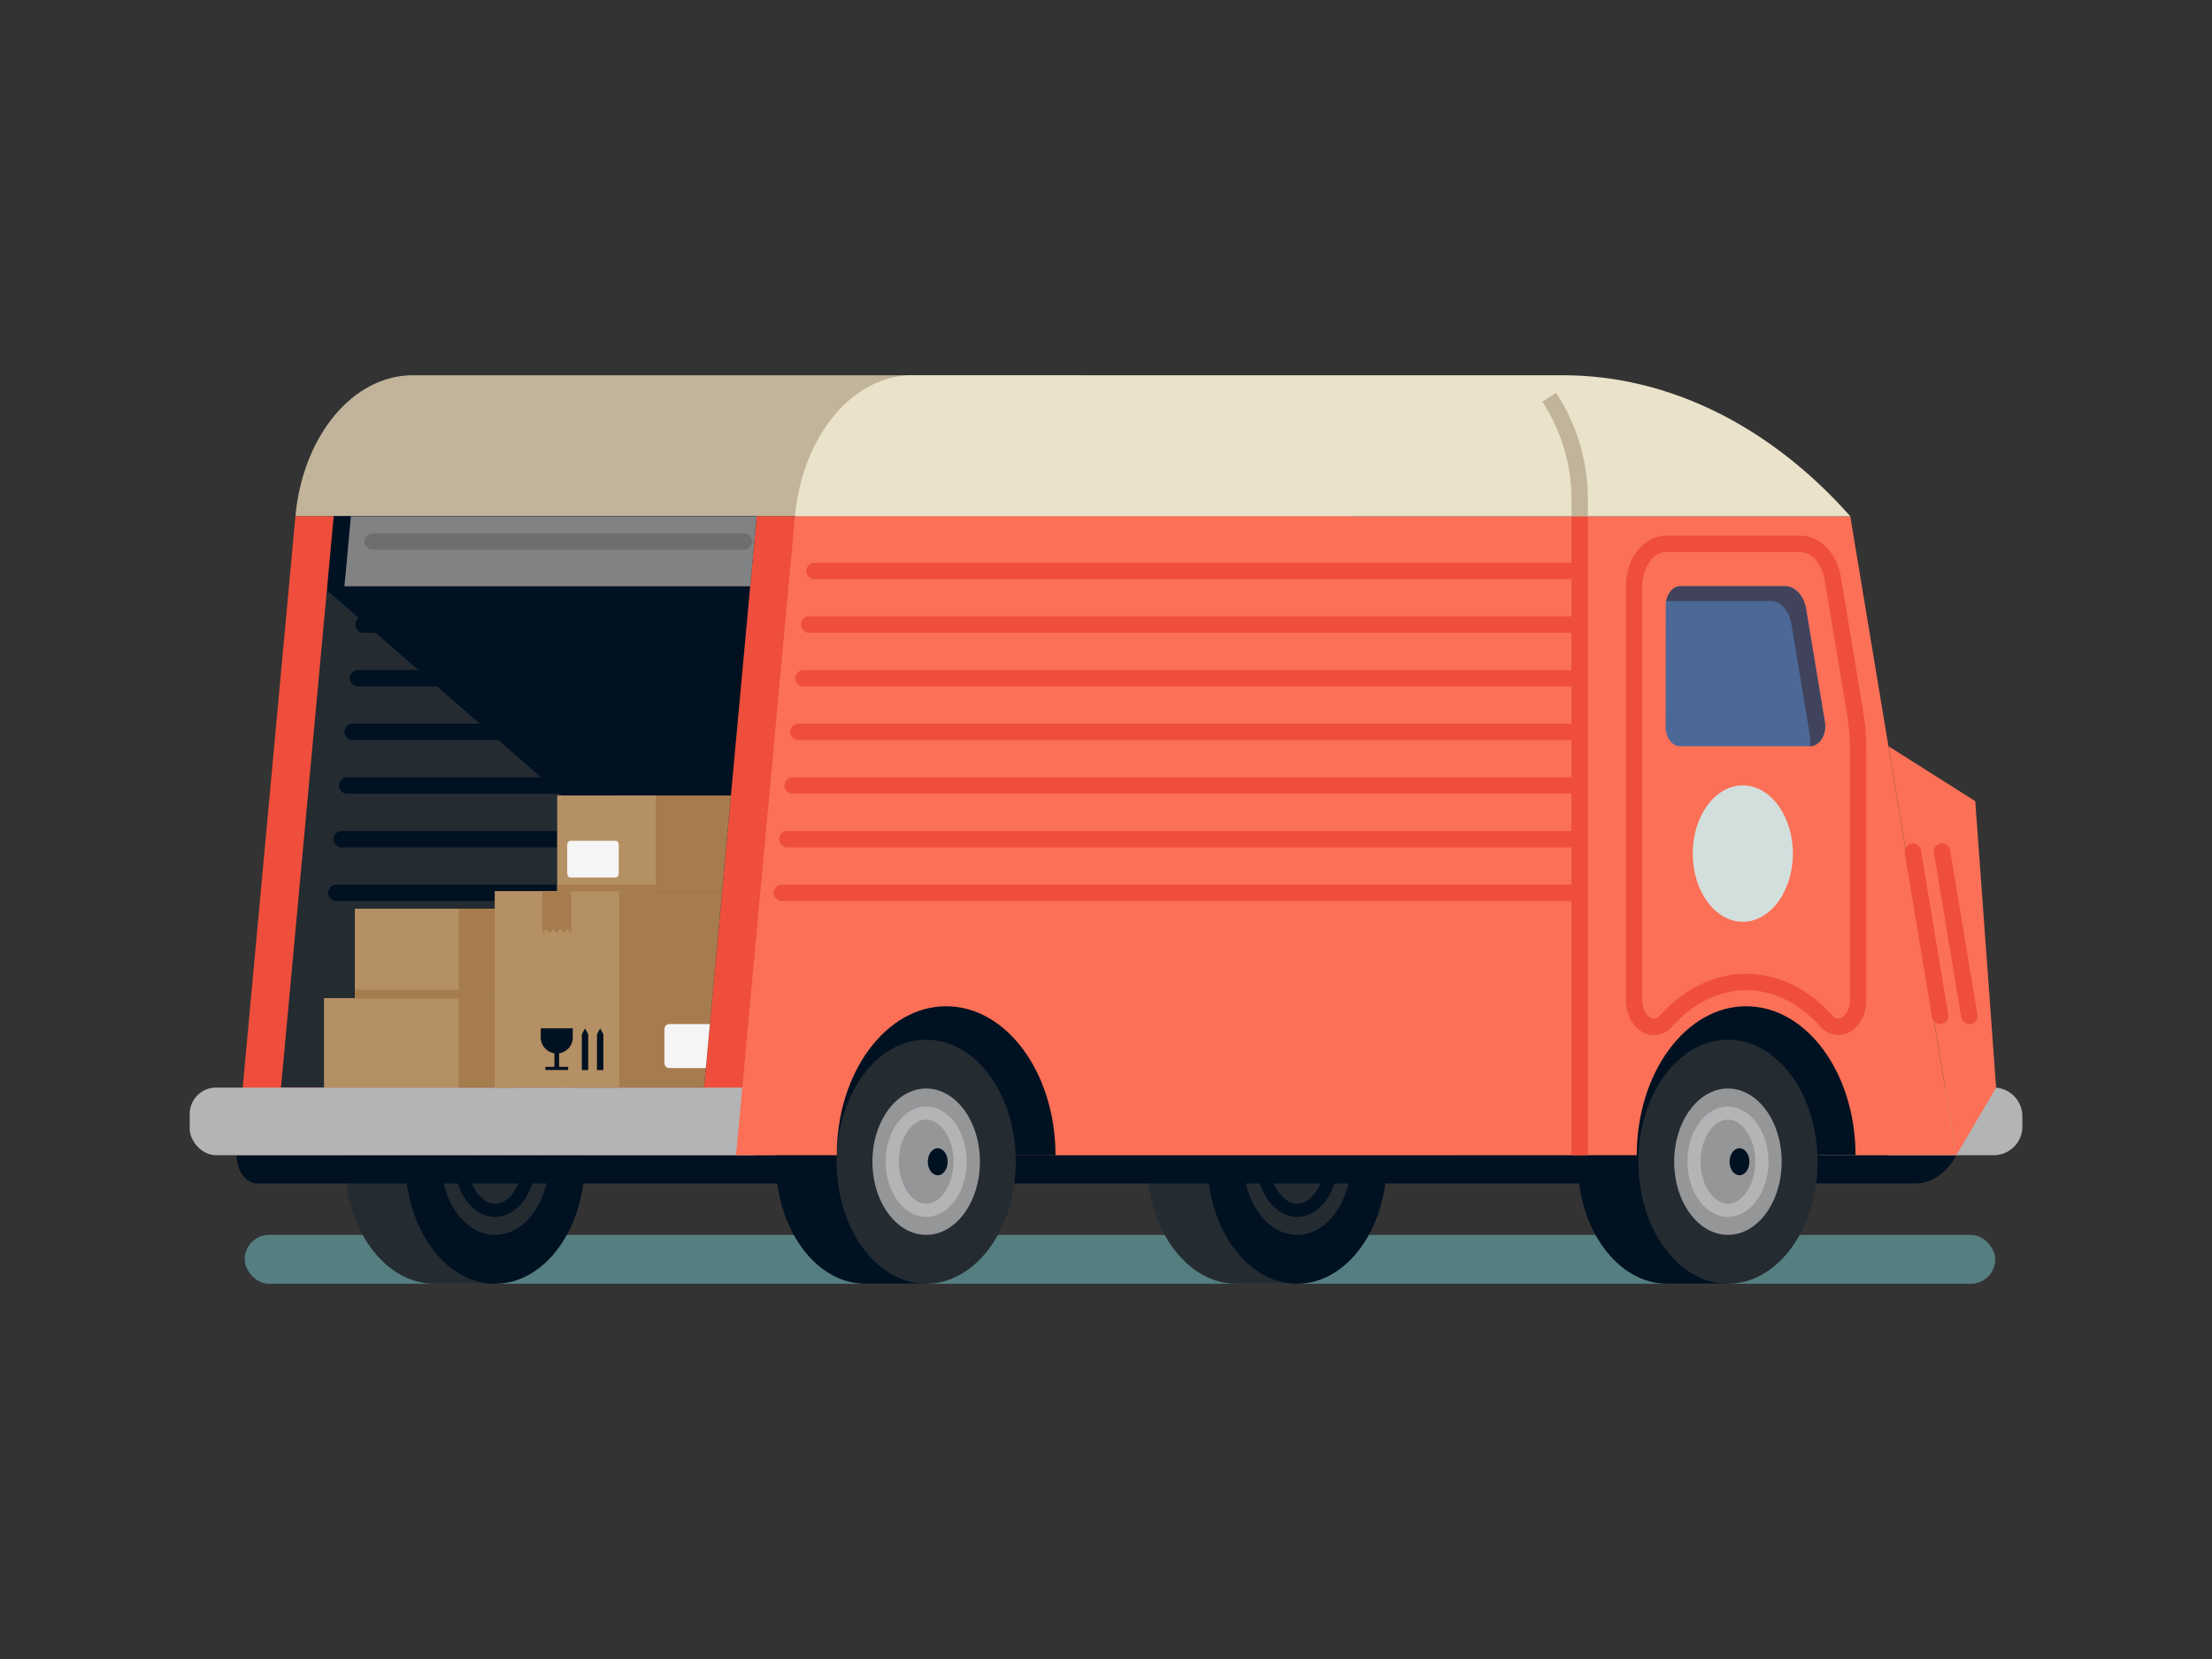 <?xml version="1.0" encoding="utf-8"?>
<svg xmlns="http://www.w3.org/2000/svg" data-name="street food" id="street_food" viewBox="0 0 2267.72 1700.79">
  <rect x="0" y="0" width="2267.72" height="1700.79" fill="#333333" stroke="none"/>
  <defs>
    <style>.cls-1{fill:#5e9194;opacity:0.8;}.cls-2{fill:#c1b49a;}.cls-3{fill:#242b31;}.cls-4{fill:#001121;}.cls-11,.cls-15,.cls-16,.cls-18,.cls-5{fill:none;stroke-miterlimit:10;stroke-width:16.78px;}.cls-5{stroke:#001121;}.cls-15,.cls-18,.cls-5{stroke-linecap:round;}.cls-6{fill:#ee4e3b;}.cls-7{fill:#b3b4b6;}.cls-8{fill:#959698;}.cls-9{fill:#fb7057;}.cls-10{fill:#eae2ca;}.cls-11,.cls-15{stroke:#ee4e3b;}.cls-12{fill:#4b6897;}.cls-13{fill:#41435c;}.cls-14{fill:#d3dfdc;}.cls-16{stroke:#c1b49a;}.cls-17{fill:#818284;}.cls-18{stroke:#6d6e70;}.cls-19{fill:#b59064;}.cls-20{fill:#a67c4f;}.cls-21{fill:#f5f5f5;}</style>
  </defs>
  <title>moving_company_02</title>
  <rect class="cls-1" height="50.09" rx="25.04" transform="translate(2296.31 2582.09) rotate(-180)" width="1794.67" x="250.82" y="1266"/>
  <path class="cls-2" d="M302.85,529.23H1384.72C1301.82,435.81,1197.59,384.7,1090,384.7H423.15C362,384.7,310.47,446.65,302.85,529.23Z"/>
  <path class="cls-3" d="M507.57,1065.93l-62.2-.09c-50.75,0-91.89,56-91.89,125.12s41.14,125.13,91.89,125.13h62.2Z"/>
  <ellipse class="cls-4" cx="507.57" cy="1190.96" rx="91.88" ry="125.12"/>
  <ellipse class="cls-3" cx="507.57" cy="1190.96" rx="55.1" ry="75.03"/>
  <path class="cls-4" d="M497.39,1191c0-7.65,4.56-13.86,10.18-13.86s10.18,6.21,10.18,13.86-4.55,13.87-10.18,13.87S497.39,1198.62,497.39,1191Z"/>
  <path class="cls-4" d="M507.57,1147.82c9,0,15.5,7,18.54,11.11,6.09,8.29,9.58,20,9.58,32s-3.49,23.75-9.58,32c-3,4.15-9.5,11.11-18.54,11.11s-15.49-7-18.53-11.11c-6.09-8.29-9.58-20-9.58-32s3.49-23.74,9.58-32c3-4.15,9.5-11.11,18.53-11.11m0-13.42c-22.9,0-41.54,25.37-41.54,56.56s18.64,56.57,41.54,56.57,41.54-25.37,41.54-56.57-18.63-56.56-41.54-56.56Z"/>
  <polygon class="cls-3" points="721.74 1114.97 288.04 1114.97 342.08 529.23 775.77 529.23 721.74 1114.97"/>
  <line class="cls-5" x1="711.55" x2="378.28" y1="585.35" y2="585.35"/>
  <line class="cls-5" x1="711.55" x2="372.7" y1="640.34" y2="640.34"/>
  <line class="cls-5" x1="711.55" x2="367.11" y1="695.33" y2="695.33"/>
  <line class="cls-5" x1="711.55" x2="361.53" y1="750.33" y2="750.33"/>
  <line class="cls-5" x1="711.55" x2="355.94" y1="805.32" y2="805.32"/>
  <line class="cls-5" x1="711.55" x2="350.35" y1="860.31" y2="860.31"/>
  <line class="cls-5" x1="711.55" x2="344.77" y1="915.31" y2="915.31"/>
  <polygon class="cls-4" points="335.08 605.11 736.46 955.42 775.77 529.23 342.08 529.23 335.08 605.11"/>
  <path class="cls-3" d="M1329.79,1065.93l-62.2-.09c-50.75,0-91.89,56-91.89,125.12s41.14,125.13,91.89,125.13h62.2Z"/>
  <ellipse class="cls-4" cx="1329.79" cy="1190.96" rx="91.88" ry="125.12"/>
  <ellipse class="cls-3" cx="1329.79" cy="1190.96" rx="55.1" ry="75.03"/>
  <path class="cls-4" d="M1319.61,1191c0-7.65,4.56-13.86,10.18-13.86S1340,1183.31,1340,1191s-4.56,13.87-10.19,13.87S1319.61,1198.62,1319.61,1191Z"/>
  <path class="cls-4" d="M1329.79,1147.82c9,0,15.5,7,18.54,11.11,6.09,8.29,9.58,20,9.58,32s-3.49,23.75-9.58,32c-3,4.15-9.5,11.11-18.54,11.11s-15.49-7-18.53-11.11c-6.09-8.29-9.58-20-9.58-32s3.49-23.74,9.58-32c3-4.15,9.5-11.11,18.53-11.11m0-13.42c-22.9,0-41.54,25.37-41.54,56.56s18.64,56.57,41.54,56.57,41.55-25.37,41.55-56.57-18.64-56.56-41.55-56.56Z"/>
  <polygon class="cls-6" points="775.77 529.23 721.74 1114.97 288.04 1114.97 342.08 529.23 302.85 529.23 242.42 1184.3 1493.5 1184.3 1384.72 529.23 775.77 529.23"/>
  <path class="cls-4" d="M263.9,1213.29H1963.71c16.58,0,32.16-10.77,41.94-29h-1763C242.61,1200.31,252.14,1213.29,263.9,1213.29Z"/>
  <rect class="cls-7" height="69.33" rx="26.98" width="602.31" x="194.49" y="1114.97"/>
  <path class="cls-7" d="M1852.65,1115H2044a29.27,29.27,0,0,1,29.27,29.27V1155A29.27,29.27,0,0,1,2044,1184.3H1852.65a0,0,0,0,1,0,0V1115A0,0,0,0,1,1852.65,1115Z"/>
  <rect class="cls-4" height="209.64" width="1078.19" x="857.84" y="974.66"/>
  <path class="cls-4" d="M949.51,1065.93l-62.21-.09c-50.75,0-91.88,56-91.88,125.12s41.13,125.13,91.88,125.13h62.21Z"/>
  <ellipse class="cls-3" cx="949.51" cy="1190.96" rx="91.88" ry="125.12"/>
  <ellipse class="cls-8" cx="949.51" cy="1190.96" rx="55.1" ry="75.03"/>
  <path class="cls-4" d="M951.17,1191c0-7.65,4.55-13.86,10.18-13.86s10.18,6.21,10.18,13.86-4.56,13.87-10.18,13.87S951.17,1198.62,951.17,1191Z"/>
  <path class="cls-7" d="M949.51,1147.82c9,0,15.49,7,18.54,11.11,6.08,8.29,9.57,20,9.57,32s-3.49,23.75-9.57,32c-3,4.15-9.51,11.11-18.54,11.11s-15.5-7-18.54-11.11c-6.09-8.29-9.58-20-9.58-32s3.49-23.74,9.58-32c3-4.15,9.5-11.11,18.54-11.11m0-13.42c-22.91,0-41.54,25.37-41.54,56.56s18.63,56.57,41.54,56.57,41.54-25.37,41.54-56.57-18.64-56.56-41.54-56.56Z"/>
  <path class="cls-4" d="M1771.46,1065.93l-62.2-.09c-50.75,0-91.89,56-91.89,125.12s41.14,125.13,91.89,125.13h62.2Z"/>
  <ellipse class="cls-3" cx="1771.46" cy="1190.96" rx="91.88" ry="125.12"/>
  <ellipse class="cls-8" cx="1771.46" cy="1190.96" rx="55.1" ry="75.03"/>
  <path class="cls-4" d="M1773.12,1191c0-7.65,4.56-13.86,10.18-13.86s10.18,6.21,10.18,13.86-4.55,13.87-10.18,13.87S1773.12,1198.62,1773.12,1191Z"/>
  <path class="cls-7" d="M1771.46,1147.82c9,0,15.5,7,18.54,11.11,6.09,8.29,9.58,20,9.58,32s-3.49,23.75-9.58,32c-3,4.15-9.5,11.11-18.54,11.11s-15.49-7-18.54-11.11c-6.08-8.29-9.57-20-9.57-32s3.49-23.74,9.57-32c3-4.15,9.51-11.11,18.54-11.11m0-13.42c-22.9,0-41.54,25.37-41.54,56.56s18.64,56.57,41.54,56.57S1813,1222.16,1813,1191s-18.63-56.56-41.54-56.56Z"/>
  <path class="cls-9" d="M815,529.23,754.57,1184.3H857.84c0-84.33,50.2-152.69,112.13-152.69s112.12,68.36,112.12,152.69H1678c0-84.33,50.19-152.69,112.12-152.69s112.13,68.36,112.13,152.69h103.37L1896.87,529.23Z"/>
  <path class="cls-10" d="M815,529.23H1896.87C1814,435.81,1709.74,384.7,1602.14,384.7H935.3C874.19,384.7,822.62,446.65,815,529.23Z"/>
  <line class="cls-11" x1="1619.48" x2="1619.48" y1="529.23" y2="1184.3"/>
  <rect class="cls-9" height="86.46" transform="translate(2949.21 1544.94) rotate(180)" width="45.75" x="1451.73" y="729.24"/>
  <path class="cls-11" d="M1884.73,1052.74c-4.43,0-8.78-2-12.36-6-23.18-25.81-52.38-40-82.22-40s-59,14.21-82.22,40c-5.93,6.59-14,7.88-21,3.37-7.21-4.66-11.7-14.27-11.7-25.07V601.87c0-24.4,14.58-44.25,32.5-44.25h137.94c16.14,0,29.9,15,33.46,36.41l22.67,136.52a236.83,236.83,0,0,1,3.17,38.64V1025c0,10.81-4.48,20.41-11.7,25.07A15.77,15.77,0,0,1,1884.73,1052.74Z"/>
  <path class="cls-12" d="M1855.77,765c9.57,0,17.11-11.92,15-24.64a2,2,0,0,0,0-.24l-19.22-115.76c-2.27-13.65-11.17-23.35-21.45-23.35h-107.6c-8.13,0-14.72,9-14.74,20l-.18,123.87c0,11.1,6.59,20.1,14.73,20.1Z"/>
  <path class="cls-13" d="M1870.8,740.37a2,2,0,0,0,0-.24l-19.22-115.76c-2.27-13.65-11.17-23.35-21.45-23.35h-107.6c-6.88,0-12.64,6.43-14.26,15.11H1815c10.28,0,19.19,9.69,21.45,23.34l19.22,115.76c0,.08,0,.17,0,.25a26.17,26.17,0,0,1-.21,9.53h.28C1865.34,765,1872.88,753.09,1870.8,740.37Z"/>
  <ellipse class="cls-14" cx="1786.7" cy="875.08" rx="51.33" ry="69.9"/>
  <polygon class="cls-9" points="2025.01 821.33 2046.41 1114.97 2005.65 1184.3 1936.03 765.01 2025.01 821.33"/>
  <line class="cls-15" x1="1961.03" x2="1989" y1="873.04" y2="1041.47"/>
  <line class="cls-15" x1="1990.96" x2="2018.93" y1="873.04" y2="1041.47"/>
  <path class="cls-16" d="M1588.24,407.17a191.81,191.81,0,0,1,31.24,104.92v17.14"/>
  <line class="cls-15" x1="1619.48" x2="835.06" y1="585.35" y2="585.35"/>
  <line class="cls-15" x1="1619.48" x2="829.47" y1="640.34" y2="640.34"/>
  <line class="cls-15" x1="1619.48" x2="823.88" y1="695.33" y2="695.33"/>
  <line class="cls-15" x1="1619.48" x2="818.3" y1="750.33" y2="750.33"/>
  <line class="cls-15" x1="1619.48" x2="812.71" y1="805.32" y2="805.32"/>
  <line class="cls-15" x1="1619.48" x2="807.12" y1="860.31" y2="860.31"/>
  <line class="cls-15" x1="1619.48" x2="801.54" y1="915.31" y2="915.31"/>
  <polygon class="cls-17" points="353.11 601.02 769.15 601.02 775.77 529.23 359.73 529.23 353.11 601.02"/>
  <line class="cls-18" x1="382.01" x2="762.65" y1="555.2" y2="555.2"/>
  <rect class="cls-19" height="91.68" width="194.26" x="332.17" y="1023.28"/>
  <rect class="cls-20" height="91.68" width="56.3" x="470.13" y="1023.28"/>
  <rect class="cls-19" height="91.68" width="164.46" x="363.8" y="931.6"/>
  <rect class="cls-20" height="8.61" width="164.46" x="363.8" y="1014.67"/>
  <rect class="cls-20" height="91.68" width="56.3" x="470.13" y="931.6"/>
  <polygon class="cls-20" points="587.03 1114.97 721.74 1114.97 740.32 913.55 587.03 913.55 587.03 1114.97"/>
  <rect class="cls-19" height="201.42" width="127.56" x="507.2" y="913.55"/>
  <polygon class="cls-4" points="615.29 1054.24 618.57 1060.35 618.57 1097.03 612.02 1097.03 612.02 1060.35 615.29 1054.24"/>
  <polygon class="cls-4" points="599.76 1054.24 603.04 1060.35 603.04 1097.03 596.49 1097.03 596.49 1060.35 599.76 1054.24"/>
  <path class="cls-4" d="M554.36,1063.55v-9.31h32.86v9.31a16.46,16.46,0,0,1-14,16.26v13.91h9.24V1097H559.12v-3.31h9.26v-13.91A16.46,16.46,0,0,1,554.36,1063.55Z"/>
  <polygon class="cls-20" points="581.76 952.36 578.11 956.69 574.45 952.36 570.8 956.69 567.14 952.36 563.48 956.69 559.83 952.36 556.06 956.82 556.06 913.55 585.53 913.55 585.53 956.82 581.76 952.36"/>
  <path class="cls-21" d="M727.74,1049.89H686.3a5.17,5.17,0,0,0-5.15,5.17v34.8a5.13,5.13,0,0,0,5.15,5.14h37.28Z"/>
  <polygon class="cls-20" points="634.36 913.86 740.32 913.86 749.36 815.52 634.36 815.52 634.36 913.86"/>
  <rect class="cls-19" height="98.34" width="100.96" x="571.2" y="815.52"/>
  <rect class="cls-20" height="6.88" width="100.96" x="571.2" y="906.97"/>
  <path class="cls-21" d="M581.51,895.28c0,2.36,1.42,4.31,3.17,4.31H631.2c1.77,0,3.16-2,3.16-4.31v-29c0-2.36-1.39-4.28-3.16-4.28H584.68c-1.75,0-3.17,1.92-3.17,4.28Z"/>
</svg>